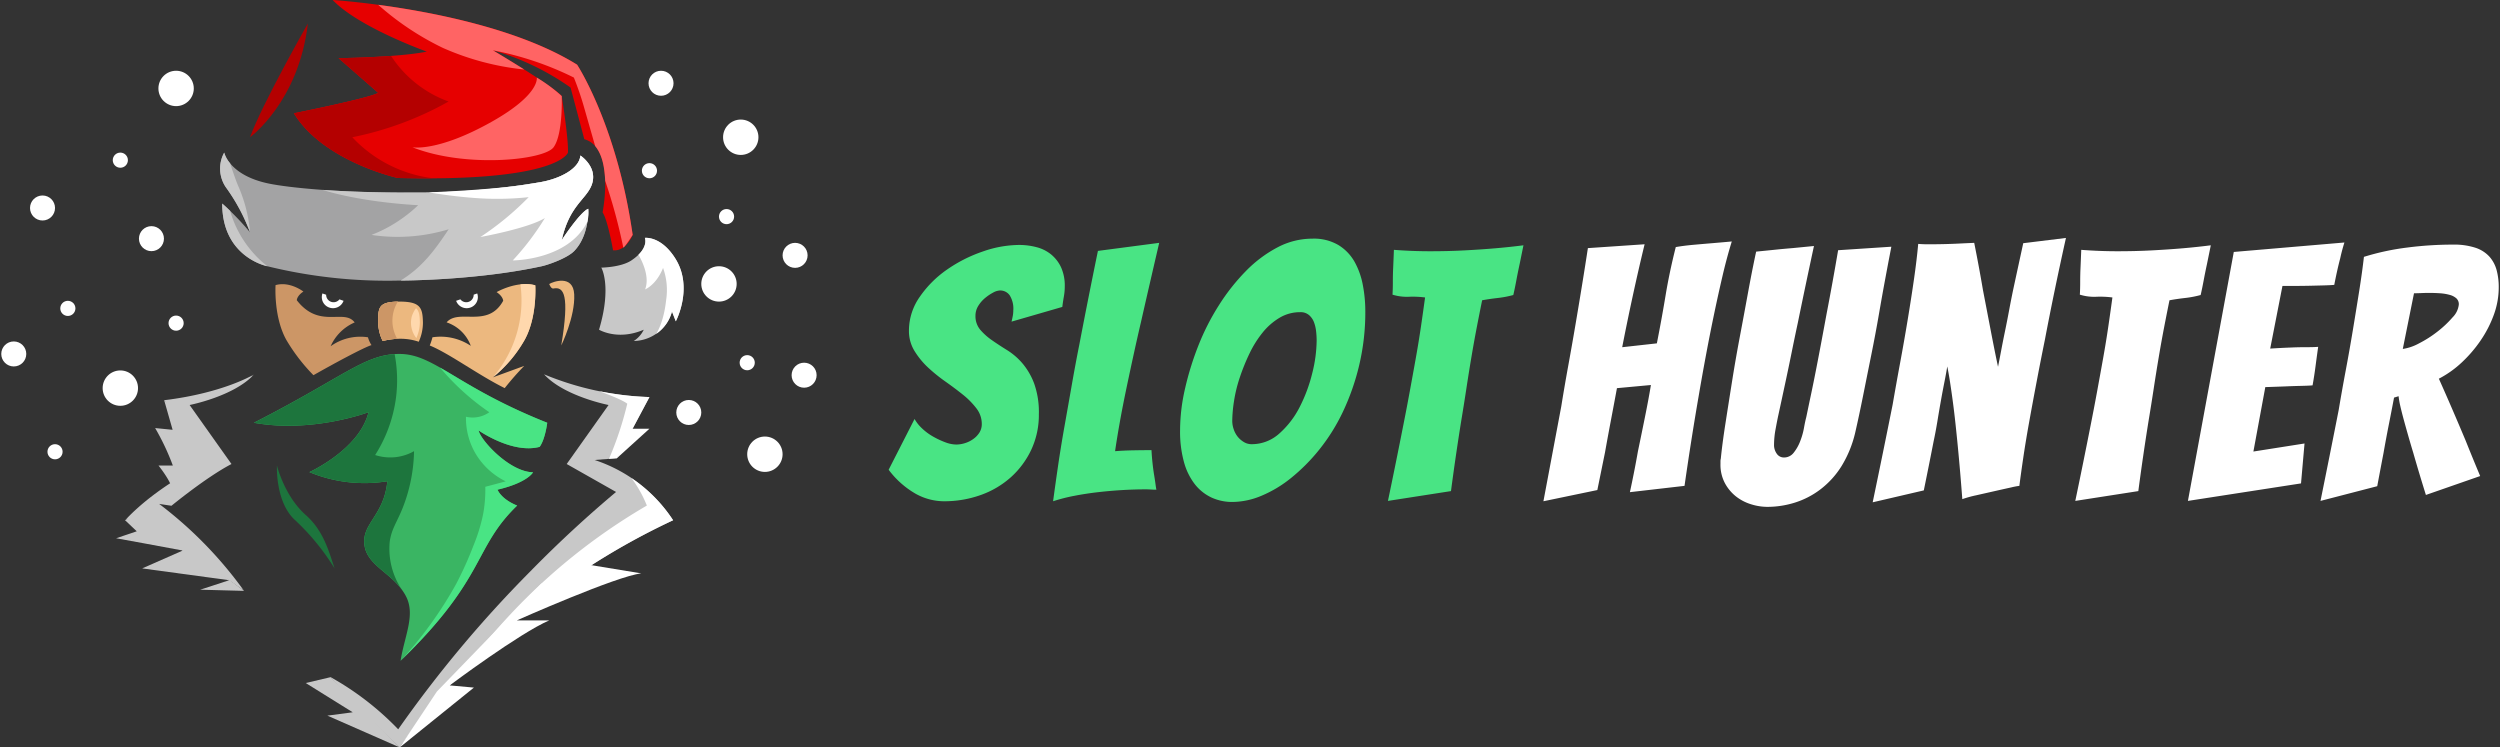 <svg id="Layer_1" data-name="Layer 1" xmlns="http://www.w3.org/2000/svg" xmlns:xlink="http://www.w3.org/1999/xlink" width="485" height="145" viewBox="0 0 485 145"><rect x="0" y="0" width="485" height="145" fill="#333333" stroke="none"/><defs><mask id="mask" x="24.268" y="72.619" width="25.032" height="42.012" maskUnits="userSpaceOnUse"><g id="sidebar-d"><polygon id="sidebar-c" points="24.268 72.62 49.299 72.62 49.299 114.631 24.268 114.631 24.268 72.62" fill="#fff" fill-rule="evenodd"/></g></mask></defs><path d="M33.486,83.381l-3.388-.337a46.758,46.758,0,0,1,3.431,7.263H30.745s2.482,3.082,2.685,4.727,9.678-5.923,9.678-5.923L31.846,77.642Z" fill="#c8c8c8" fill-rule="evenodd"/><path d="M24.268,100.928l2.26,2.145-4.006,1.349s9.421,1.705,12.935,2.38l-7.875,3.468,16.882,2.293-5.623,1.838,8.509.228L27.582,99.753Z" fill="#c8c8c8" fill-rule="evenodd"/><circle cx="139.481" cy="55.08" r="3.431" fill="#fff"/><circle cx="143.707" cy="26.625" r="3.431" fill="#fff"/><circle cx="34.164" cy="17.158" r="3.431" fill="#fff"/><circle cx="23.345" cy="75.295" r="3.431" fill="#fff"/><circle cx="148.391" cy="88.12" r="3.431" fill="#fff"/><circle cx="29.381" cy="46.298" r="2.426" fill="#fff"/><circle cx="8.25" cy="40.35" r="2.426" fill="#fff"/><circle cx="2.672" cy="68.666" r="2.426" fill="#fff"/><circle cx="154.248" cy="49.539" r="2.426" fill="#fff"/><circle cx="128.24" cy="16.154" r="2.426" fill="#fff"/><circle cx="155.998" cy="72.789" r="2.426" fill="#fff"/><circle cx="133.625" cy="80.021" r="2.426" fill="#fff"/><circle cx="23.345" cy="31.073" r="1.469" fill="#fff"/><circle cx="34.164" cy="62.689" r="1.469" fill="#fff"/><circle cx="13.163" cy="59.827" r="1.469" fill="#fff"/><circle cx="125.994" cy="33.116" r="1.469" fill="#fff"/><circle cx="140.95" cy="42.022" r="1.469" fill="#fff"/><circle cx="144.96" cy="70.363" r="1.469" fill="#fff"/><circle cx="10.676" cy="87.641" r="1.469" fill="#fff"/><path d="M77.711,54.427s14.641,0,27.404-2.783c1.202-.262,4.941-1.552,6.292-2.958,3.005-3.127,2.71-8.178,2.71-8.178-1.585.634-5.14,6.065-5.14,6.065,1.463-6.677,4.759-7.903,5.805-10.692,1.294-3.452-2.186-5.705-2.186-5.705-.211,2.62-4.092,4.533-7.777,5.167a142.332,142.332,0,0,1-25.108,2.008l-2.0.01c-11.491.005-21.497-.893-25.677-1.775-7.607-1.606-8.537-5.98-8.537-5.98a6.44,6.44,0,0,0,.317,6.72,36.629,36.629,0,0,1,4.691,8.748,50.151,50.151,0,0,0-5.397-5.579c0,10.46,8.757,12.156,8.757,12.156A97.595,97.595,0,0,0,77.711,54.427Z" fill="#a3a3a4"/><path d="M48.505,45.072a36.629,36.629,0,0,0-4.691-8.748,6.44,6.44,0,0,1-.317-6.72,5.423,5.423,0,0,0,1.136,2.065s1,3.075,1.59,4.433A28.238,28.238,0,0,1,48.505,45.072Z" fill="#c8c8c8"/><path d="M51.865,51.65S43.108,49.954,43.108,39.494c0,0,.453.354,1.536,1.417A21.051,21.051,0,0,0,51.865,51.65Z" fill="#c8c8c8"/><path d="M77.711,54.428s14.64-0,27.404-2.783c1.202-.262,4.941-1.552,6.292-2.958,3.005-3.127,2.71-8.178,2.71-8.178-1.585.634-5.14,6.065-5.14,6.065,1.463-6.677,4.759-7.903,5.805-10.692,1.294-3.452-2.186-5.705-2.186-5.705-.211,2.62-4.092,4.533-7.777,5.167a142.332,142.332,0,0,1-25.108,2.008s-9.122.062-17.107-.51c0,0,6.568,2.274,18.521,2.968a26.301,26.301,0,0,1-3.015,2.493,26.788,26.788,0,0,1-6.04,3.27A33.964,33.964,0,0,0,87.051,44.473C84.138,48.85,81.786,51.919,77.711,54.428Z" fill="#c8c8c8"/><path d="M113.961,42.991a7.036,7.036,0,0,0,.156-2.483c-1.585.634-5.14,6.065-5.14,6.065,1.463-6.677,4.759-7.903,5.805-10.692,1.294-3.452-2.186-5.705-2.186-5.705-.211,2.62-4.092,4.533-7.777,5.167q-1.259.217-2.494.406s-5.134.978-19.165,1.572c0,0,4.208.731,8.516,1.054a57.361,57.361,0,0,0,10.888-.127A56.52,56.52,0,0,1,93.197,45.981s9.213-1.651,12.51-3.68a51.069,51.069,0,0,1-6.234,8.223S110.25,50.524,113.961,42.991Z" fill="#fff"/><path d="M116.652,51.919s2.092,3.55-.439,12.041c0,0,3.609,2.192,8.68,0a5.363,5.363,0,0,1-1.944,2.192,7.834,7.834,0,0,0,7.415-5.705l.742,1.887s3.465-6.505-.085-12.168c-2.786-4.445-5.917-4.015-5.917-4.015s.889,2.029-2.62,4.374C120.463,51.875,116.652,51.919,116.652,51.919Z" fill="#c8c8c8"/><path d="M128.633,51.982c-1.331,3.328-3.487,4.163-3.487,4.163,1.141-2.874-1.289-6.72-1.289-6.72,1.873-1.846,1.247-3.275,1.247-3.275s3.13-.43,5.917,4.015c3.55,5.663.085,12.168.085,12.168l-.742-1.887a7.526,7.526,0,0,1-3.078,4.344s1.473-2.089,1.95-6.628A12.596,12.596,0,0,0,128.633,51.982Z" fill="#fff"/><path d="M57.021,21.976s14.824-2.958,16.345-3.973L65.684,11.284s11.411-.127,17.116-1.268c0,0-13.186-4.691-18.26-10.016,0,0,30.305,1.902,47.421,12.552,0,0,7.734,11.735,10.777,33.02,0,0-1.268,3.241-3.804,2.987,0,0-1.014-5.832-2.029-7.354,0,0,2.493-12.51-3.55-14.2l-2.663-10.016a49.732,49.732,0,0,0-15.072-7.227s11.766,6.973,13.355,8.875c0,0,1.336,8.241,1.209,10.967,0,0-1.712,5.705-33.007,4.925C77.18,34.53,62.752,31.358,57.021,21.976Z" fill="#e60000"/><path d="M84.067,34.585s-4.412.003-6.887-.055c0,0-14.428-3.171-20.159-12.554,0,0,14.824-2.958,16.345-3.973L65.684,11.284s5.097-.057,10.181-.435a22.407,22.407,0,0,0,11.161,8.845A63.422,63.422,0,0,1,68.347,26.625,25.624,25.624,0,0,0,84.067,34.585Z" fill="#b40000"/><path d="M104.133,15.047a30.91,30.91,0,0,1,4.843,3.591s.28,7.396-1.58,9.932-17.158,4.057-27.386,0c0,0,4.848.956,15.299-4.902C104.869,18.308,104.133,15.047,104.133,15.047Z" fill="#ff6464"/><path d="M73.368.932c10.285,1.378,27.307,4.597,38.593,11.619,0,0,7.734,11.735,10.777,33.02,0,0-1.754,2.746-1.825,2.427a107.727,107.727,0,0,0-3.506-12.921c-.131-2.408-.459-4.903-1.948-6.749,0,0-1.104-3.85-2.23-7.789-.812-2.84-1.897-5.493-1.897-5.493a61.028,61.028,0,0,0-15.71-5.284s2.941,1.743,6.082,3.724A52.006,52.006,0,0,1,85.928,9.298,54.436,54.436,0,0,1,73.368.932Z" fill="#ff6464"/><path d="M59.725,4.564S50.787,20.286,48.505,26.625C48.505,26.625,57.95,19.779,59.725,4.564Z" fill="#b40000"/><g id="SH_logo_red_prcss" data-name="SH logo red prcss"><path d="M82.05,62.55a9.065,9.065,0,0,1-.813,3.749,11.059,11.059,0,0,0-3.499-.581,13.849,13.849,0,0,0-3.49.434,8.367,8.367,0,0,1-.881-3.786c0-2.75.098-3.854,4.201-3.854s4.409,1.31,4.482,4.039" fill="#ecb87f" fill-rule="evenodd"/><path d="M76.128,62.272a7.094,7.094,0,0,0,.936,3.462,13.66,13.66,0,0,0-2.818.417,8.367,8.367,0,0,1-.881-3.786c0-2.662.093-3.782,3.814-3.85a7.108,7.108,0,0,0-1.051,3.757" fill="#ecb87f" fill-rule="evenodd"/><path d="M77.505,68.666c6.751,0,10.962,6.303,28.658,13.351,0,0-.382,3.177-1.467,4.67-5.286,1.424-11.842-3.174-11.842-3.174.317,1.776,5.891,8.007,10.554,8.115,0,0-1.024,1.995-6.898,3.369.986,2.069,3.822,3.081,3.822,3.081-8.563,8.264-5.919,13.936-22.622,30.113.793-4.914,2.935-8.937,1.038-12.536-2.185-4.144-6.677-5.452-7.859-9.034-1.373-4.858,3.565-6.116,4.256-13.259a27.838,27.838,0,0,1-15.127-1.774s9.719-4.389,11.475-11.625c0,0-10.886,4.112-22.236,2.052,17.579-8.963,21.497-13.351,28.248-13.351" fill="#3ab563" fill-rule="evenodd"/><path d="M53.725,90.306s1.445,5.937,5.586,9.6c3.402,3.009,4.457,6.922,5.594,10.364a45.165,45.165,0,0,0-7.587-9.298c-3.944-3.492-3.593-10.667-3.593-10.667" fill="#1d753d" fill-rule="evenodd"/><path d="M105.549,72.618a57.86,57.86,0,0,0,20.445,4.412l-6.32,11.865-4.331.342A28.927,28.927,0,0,1,130.58,100.927,135.823,135.823,0,0,0,77.547,145c-9.893-9.326-13.404-13.633-13.404-13.633A55.991,55.991,0,0,1,77.251,141.485a234.649,234.649,0,0,1,25.658-30.665c5.646-5.766,11.238-10.872,16.608-15.378q-4.788-2.712-9.577-5.423L118.063,78.569s-8.641-1.684-12.514-5.951" fill="#c8c8c8" fill-rule="evenodd"/><g mask="url(#mask)"><path d="M49.299,72.619s-5.833,3.614-17.453,5.023L40.663,89.434s-9.833,4.457-16.396,11.494a136.389,136.389,0,0,1,23.082,13.702A78.778,78.778,0,0,0,30.873,97.756l2.391.362s6.754-5.556,11.644-8.098L36.785,78.57s8.641-1.684,12.514-5.951" fill="#c8c8c8" fill-rule="evenodd"/></g><path d="M106.547,55.101c.642-.423,4.655-1.947,4.849,2.01.212,4.342-2.513,9.909-2.513,9.909,1.649-9.874.496-11.467-1.539-11.047-.457.07-.797-.872-.797-.872" fill="#ecb87f" fill-rule="evenodd"/><path d="M76.128,62.272a7.094,7.094,0,0,0,.936,3.462,13.66,13.66,0,0,0-2.818.417,8.367,8.367,0,0,1-.881-3.786c0-2.662.093-3.782,3.814-3.85a7.108,7.108,0,0,0-1.051,3.757" fill="#cc9666" fill-rule="evenodd"/><path d="M92.855,83.512c.315,1.777,5.891,8.007,10.555,8.116,0,0-1.026,1.996-6.899,3.369.987,2.068,3.822,3.079,3.822,3.079-8.563,8.264-5.92,13.937-22.622,30.115a76.468,76.468,0,0,0,10.777-14.893,69.13,69.13,0,0,0,3.35-7.421,33.715,33.715,0,0,0,1.885-6.116,26.127,26.127,0,0,0,.426-5.324c1.319-.35,2.643-.699,3.962-1.053a13.889,13.889,0,0,1-6.014-5.669,13.602,13.602,0,0,1-1.698-6.865,5.597,5.597,0,0,0,4.529-.876,47.224,47.224,0,0,1-8.112-7.013c-.507-.552-.988-1.103-1.448-1.647,4.375,2.485,10.138,6.461,20.796,10.702,0,0-.383,3.176-1.469,4.671-5.286,1.424-11.841-3.176-11.841-3.176" fill="#49e484" fill-rule="evenodd"/><path d="M75.609,105.081a14.24,14.24,0,0,0,2.353,9.321c-2.336-3.201-6.018-4.587-7.074-7.779-1.37-4.856,3.567-6.116,4.256-13.259a27.83,27.83,0,0,1-15.126-1.773s9.717-4.389,11.475-11.625c0,0-10.887,4.111-22.234,2.051,16.735-8.533,21.085-12.922,27.291-13.318h.008a26.811,26.811,0,0,1,.277,8.369A27.312,27.312,0,0,1,72.779,88.276a9.504,9.504,0,0,0,4.03.404,9.344,9.344,0,0,0,3.516-1.154A31.553,31.553,0,0,1,78.154,98.452c-1.162,2.919-2.2,4.14-2.545,6.629" fill="#1d753d" fill-rule="evenodd"/><path d="M130.581,100.928a136.432,136.432,0,0,0-23.085,13.701,134.312,134.312,0,0,0-11.994,9.944q-.377.347-.74.695c-.247.232-.494.463-.732.699-.332.316-.655.632-.979.948-.323.312-.638.628-.953.943-.315.316-.626.628-.936.943-.302.307-.6.619-.902.927A116.632,116.632,0,0,1,125.491,98.077a23.784,23.784,0,0,0-2.984-5.332,28.933,28.933,0,0,1,7.793,7.758c.111.164.204.307.28.425m-4.588-23.898-6.321,11.865-1.528.122a64.356,64.356,0,0,0,3.545-10.69s-.587-.678-5.478-2.451a57.981,57.981,0,0,0,5.75.884c1.294.135,2.643.227,4.031.27" fill="#fff" fill-rule="evenodd"/><path d="M72.069,66.951c-1.539.473-7.467,3.678-11.259,5.838a35.275,35.275,0,0,1-5.248-6.823c-2.515-4.486-2.103-10.652-2.103-10.652,2.784-.796,5.397,1.25,5.397,1.25-1.277.842-1.277,1.685-1.277,1.685,4.41,5.664,9.17,1.541,11.226,4.305a9,9,0,0,0-4.663,4.618,9.862,9.862,0,0,1,7.243-1.737,5.544,5.544,0,0,0,.683,1.515" fill="#cc9666" fill-rule="evenodd"/><path d="M95.615,73.206l6.082-2.224a55.795,55.795,0,0,0-3.784,4.313c-5.162-2.561-10.741-6.725-14.539-8.267a12.402,12.402,0,0,0,.524-1.593,10.541,10.541,0,0,1,7.438,1.661,7.558,7.558,0,0,0-4.695-4.558c2.38-2.749,7.994,1.226,10.976-4.181,0,0,0-.842-1.277-1.685,0,0,3.931-2.293,7.507-1.321,0,0,.413,6.166-2.103,10.652a25.432,25.432,0,0,1-6.128,7.202" fill="#ecb87f" fill-rule="evenodd"/><path d="M101.742,66.004a25.441,25.441,0,0,1-6.12,7.194,22.841,22.841,0,0,0,5.338-18.029,7.084,7.084,0,0,1,2.847.175.126.126,0,0,1,.038.008s.413,6.166-2.103,10.652M81.449,62.461a7.564,7.564,0,0,1-.678,3.128,4.802,4.802,0,0,1-.877-4.217A5.309,5.309,0,0,1,80.707,59.79c.618.552.71,1.437.742,2.671" fill="#ffd8ad" fill-rule="evenodd"/><path d="M66.65,58.355a2.175,2.175,0,0,1-2.771,1.31,2.136,2.136,0,0,1-1.323-2.738l.719.253v.029a1.432,1.432,0,0,0,1.439,1.424,1.448,1.448,0,0,0,1.141-.556Zm24.609,1.31a2.175,2.175,0,0,1-2.771-1.31l.826-.286a1.437,1.437,0,0,0,2.579-.859.142.142,0,0,0-.004-.042l.694-.24a2.136,2.136,0,0,1-1.324,2.738" fill="#fff" fill-rule="evenodd"/><path d="M183.062,97.244a21.009,21.009,0,0,0,7.234-1.223,17.543,17.543,0,0,0,5.842-3.464,16.764,16.764,0,0,0,3.94-5.332,15.938,15.938,0,0,0,1.46-6.895,16.473,16.473,0,0,0-.917-5.944,13.252,13.252,0,0,0-2.276-3.906,12.909,12.909,0,0,0-2.955-2.547q-1.596-.985-2.955-1.936a11.821,11.821,0,0,1-2.276-2.038,4.069,4.069,0,0,1-.917-2.717,3.564,3.564,0,0,1,.543-1.902,6.14,6.14,0,0,1,1.325-1.528,9.015,9.015,0,0,1,1.562-1.053,2.999,2.999,0,0,1,1.325-.408,2.255,2.255,0,0,1,1.868.917,4.845,4.845,0,0,1,.713,2.955,5.886,5.886,0,0,1-.102,1.087q-.102.543-.238,1.087h0l9.85-2.853q.136-1.087.306-2.038a10.8,10.8,0,0,0,.17-1.902,8.657,8.657,0,0,0-.713-3.736,7.187,7.187,0,0,0-1.902-2.479,7.376,7.376,0,0,0-2.819-1.426,13.202,13.202,0,0,0-3.464-.442,21.662,21.662,0,0,0-7.065,1.291,27.832,27.832,0,0,0-6.895,3.498,20.773,20.773,0,0,0-5.264,5.264,11.392,11.392,0,0,0-2.106,6.589,7.367,7.367,0,0,0,1.087,3.94,15.364,15.364,0,0,0,2.615,3.193,31.406,31.406,0,0,0,3.362,2.717q1.834,1.291,3.396,2.547A15.167,15.167,0,0,1,189.413,79.209a4.909,4.909,0,0,1,1.053,3.023,3.097,3.097,0,0,1-.442,1.664,4.456,4.456,0,0,1-1.189,1.257,5.506,5.506,0,0,1-1.63.815,5.768,5.768,0,0,1-1.698.272,6.224,6.224,0,0,1-2.14-.442,16.083,16.083,0,0,1-2.377-1.121,10.75,10.75,0,0,1-2.14-1.596,7.51,7.51,0,0,1-1.426-1.8h0l-5.027,9.85a17.234,17.234,0,0,0,5.23,4.653A11.389,11.389,0,0,0,183.062,97.244Zm21.239,0a32.799,32.799,0,0,1,4.11-1.053q2.276-.442,4.653-.713t4.721-.408q2.344-.136,4.449-.136.543,0,1.053.034l.518.025h0l.535.009q-.068-.272-.17-1.053t-.272-1.8q-.17-1.019-.306-2.276t-.204-2.547q-1.494,0-3.43.034t-3.634.17q.34-2.377.883-5.434t1.223-6.317q.679-3.261,1.427-6.691t1.494-6.623q1.698-7.472,3.532-15.352h0l-11.887,1.562q-1.902,9.238-3.6,18.137-.747,3.736-1.46,7.812t-1.427,8.083q-.713,4.008-1.257,7.744T204.301,97.244Zm34.825.136a14.776,14.776,0,0,0,5.57-1.189,23.534,23.534,0,0,0,5.774-3.464,35.928,35.928,0,0,0,5.468-5.502,36.967,36.967,0,0,0,4.585-7.336,45.601,45.601,0,0,0,3.159-9.034,44.618,44.618,0,0,0,1.189-10.495,26.986,26.986,0,0,0-.475-5.027,14.834,14.834,0,0,0-1.596-4.517,8.976,8.976,0,0,0-3.125-3.261,9.369,9.369,0,0,0-5.061-1.257A14.519,14.519,0,0,0,247.82,47.996a24.558,24.558,0,0,0-6.114,4.585,39.687,39.687,0,0,0-5.23,6.623,46.036,46.036,0,0,0-4.008,7.88A57.229,57.229,0,0,0,229.887,75.439a36.418,36.418,0,0,0-.951,8.016,22.137,22.137,0,0,0,.781,6.283,12.227,12.227,0,0,0,2.14,4.279,8.947,8.947,0,0,0,3.193,2.513A9.585,9.585,0,0,0,239.125,97.38Zm3.668-11.208a2.853,2.853,0,0,1-1.528-.442,4.461,4.461,0,0,1-1.189-1.053,4.745,4.745,0,0,1-.747-1.426,4.936,4.936,0,0,1-.272-1.562,26.368,26.368,0,0,1,.34-3.872,27.563,27.563,0,0,1,1.121-4.585,40.227,40.227,0,0,1,1.868-4.619,20.367,20.367,0,0,1,2.547-4.076,12.351,12.351,0,0,1,3.295-2.887,7.719,7.719,0,0,1,4.008-1.087,2.501,2.501,0,0,1,1.732.577,3.481,3.481,0,0,1,.951,1.393,7.195,7.195,0,0,1,.408,1.766,16.65,16.65,0,0,1,.102,1.766,26.737,26.737,0,0,1-.849,6.317,29.926,29.926,0,0,1-2.411,6.521,17.361,17.361,0,0,1-3.94,5.163A7.963,7.963,0,0,1,242.793,86.172Zm26.469,11.004,12.227-1.902q.951-7.2,2.038-13.925.476-2.853.951-5.978t.985-6.148q.509-3.023,1.053-5.842t1.019-5.129q1.494-.272,3.023-.442a19.77,19.77,0,0,0,3.023-.577q.272-1.155.577-2.785t.645-3.193h0l.747-3.668q-2.649.34-5.4.577t-5.978.408q-3.227.17-6.691.17-1.766,0-3.532-.068t-3.532-.204q-.068,1.766-.136,3.328-.068,1.427-.068,2.853t-.068,2.513a9.402,9.402,0,0,0,3.159.408,18.345,18.345,0,0,1,3.159.136q-.34,2.513-.781,5.536t-1.019,6.249q-.577,3.227-1.189,6.555t-1.223,6.385q-1.427,7.268-2.989,14.74Z" fill="#49e484"/><path d="M299.423,97.244l10.461-2.174h0l1.494-7.336q.543-3.057,1.189-6.453t1.121-5.978h0l6.589-.611q-.408,2.513-1.121,6.046t-1.393,6.793q-.679,3.872-1.562,7.948h0l10.597-1.223q1.291-9.034,2.785-17.661.611-3.6,1.359-7.608t1.562-7.914q.815-3.906,1.664-7.54t1.8-6.691l-1.121.102q-1.121.102-2.751.238t-3.532.306q-1.902.17-3.464.442-1.223,4.823-1.97,9.34t-1.698,9.34h0l-6.725.747q.951-4.891,2.072-10.053t2.276-9.918h0l-11.004.747q-.475,3.125-1.087,6.895t-1.291,7.778q-.679,4.008-1.427,8.117t-1.359,7.914q-1.698,9.034-3.464,18.409Zm43.452,1.087a17.933,17.933,0,0,0,5.298-.815,16.153,16.153,0,0,0,4.993-2.581,16.935,16.935,0,0,0,4.076-4.483,21.917,21.917,0,0,0,2.683-6.589q.747-3.261,1.528-7.166t1.596-7.948q.815-4.042,1.46-7.778t1.189-6.657q.543-2.921.883-4.687l.34-1.766h0l-10.325.679q-1.087,6.385-2.242,12.363-.475,2.581-.985,5.298t-1.019,5.332q-.509,2.615-1.019,5.027t-.917,4.381q-.204.747-.442,2.072a13.703,13.703,0,0,1-.747,2.615,8.278,8.278,0,0,1-1.257,2.208,2.348,2.348,0,0,1-1.902.917,1.647,1.647,0,0,1-1.359-.713,2.885,2.885,0,0,1-.543-1.8,16.867,16.867,0,0,1,.306-3.023q.306-1.664.543-2.751t.611-2.819q.374-1.732.883-4.11t1.087-5.23q.577-2.853,1.189-5.706,1.359-6.657,3.125-14.876-2.038.204-4.144.408-1.698.136-3.668.34t-3.396.34q-.136.543-.611,2.887t-1.121,5.876q-.645,3.532-1.46,7.846t-1.494,8.593q-.679,4.279-1.291,8.219T333.84,88.957a2.233,2.233,0,0,0-.068.543h0v.543a7.567,7.567,0,0,0,.849,3.668A8.267,8.267,0,0,0,336.761,96.293a9,9,0,0,0,2.921,1.528A10.67,10.67,0,0,0,342.874,98.331Zm20.424-.883,9.918-2.31q1.019-4.959,1.902-9.51.408-1.902.747-3.974t.679-3.974q.34-1.902.679-3.6t.543-2.989q.272,1.291.543,3.057t.543,3.804q.272,2.038.509,4.246t.442,4.313q.475,4.891.883,10.325a20.941,20.941,0,0,1,2.683-.747h0l3.6-.815q1.8-.408,3.193-.713a14.796,14.796,0,0,1,1.596-.306q.272-2.174.747-5.4t1.155-6.997q.679-3.77,1.46-7.88T396.719,65.861q1.766-9.306,4.076-19.699h0l-8.287,1.019q-1.019,4.687-1.97,9.102-.408,1.97-.781,3.974t-.781,3.974q-.408,1.97-.747,3.77t-.611,3.159q-.611-2.853-1.393-6.929t-1.528-7.948q-.747-4.415-1.698-9.17-1.562.068-2.921.136t-2.717.102q-1.359.034-2.31.034h-1.426q-.611,0-1.494-.068-.272,3.057-.815,6.827t-1.223,7.88q-.679,4.11-1.46,8.321t-1.46,8.151q-1.834,9.17-3.872,18.952Zm39.308-.272,12.227-1.902q.951-7.2,2.038-13.925.475-2.853.951-5.978t.985-6.148q.509-3.023,1.053-5.842t1.019-5.129q1.494-.272,3.023-.442a19.77,19.77,0,0,0,3.023-.577q.272-1.155.577-2.785t.645-3.193h0l.747-3.668q-2.649.34-5.4.577t-5.978.408q-3.227.17-6.691.17-1.766,0-3.532-.068t-3.532-.204q-.068,1.766-.136,3.328-.068,1.427-.068,2.853t-.068,2.513a9.402,9.402,0,0,0,3.159.408,18.346,18.346,0,0,1,3.159.136q-.34,2.513-.781,5.536t-1.019,6.249q-.577,3.227-1.189,6.555T405.595,82.436q-1.426,7.268-2.989,14.74Zm21.85,0,21.941-3.396.679-7.744L437.159,87.598l2.31-12.499q2.106-.068,3.872-.136,1.562-.068,3.091-.102t2.208-.102q.34-1.902.577-3.736t.509-3.736q-.747.068-2.31.068t-3.057.068q-1.834.068-3.94.204h0l2.377-12.159h2.547q1.46,0,2.887-.034t2.683-.068q1.257-.034,1.936-.102.204-1.087.509-2.479t.645-2.683q.34-1.562.815-3.057h0L433.355,48.879Zm25.722,0,11.004-2.853q.611-3.261,1.223-6.453.475-2.717,1.053-5.638t.985-5.095h0l.883-.272a15.317,15.317,0,0,0,.34,1.936q.272,1.189.679,2.683t.883,3.159q.475,1.664.951,3.227,1.087,3.804,2.445,8.151h0l10.529-3.668q-1.427-3.396-2.785-6.793-1.223-2.921-2.615-6.148t-2.615-5.944a19.716,19.716,0,0,0,4.449-3.159,25.442,25.442,0,0,0,3.668-4.279,22.344,22.344,0,0,0,2.547-4.959,15.493,15.493,0,0,0,.951-5.332,12.644,12.644,0,0,0-.408-3.328A6.49,6.49,0,0,0,482.954,49.796a6.331,6.331,0,0,0-2.717-1.732,13.341,13.341,0,0,0-4.381-.611,69.607,69.607,0,0,0-8.899.577A48.144,48.144,0,0,0,458.602,49.83q-.34,2.989-.917,6.623T456.462,63.993q-.645,3.906-1.393,7.88t-1.359,7.642q-1.698,8.627-3.532,17.661Zm15.963-29.481,2.174-10.801q.611,0,1.393-.034t1.528-.034q1.087,0,2.106.068a9.198,9.198,0,0,1,1.868.306,3.174,3.174,0,0,1,1.325.679,1.544,1.544,0,0,1,.475,1.189,4.139,4.139,0,0,1-1.223,2.513,20.141,20.141,0,0,1-2.921,2.751,22.073,22.073,0,0,1-3.566,2.276,9.505,9.505,0,0,1-3.159,1.087Z" fill="#fff"/></g><polygon points="64.143 131.367 59.311 132.507 68.429 138.183 63.51 138.832 77.547 145 64.143 131.367" fill="#c8c8c8" fill-rule="evenodd"/><path d="M77.547,145,91.938,133.393l-4.697-.426s13.637-10.2,19.305-12.604h-6.304s19.425-8.637,24.174-9.126l-11.443-1.88-8.002,3.907L84.763,134.152Z" fill="#fff" fill-rule="evenodd"/><polygon points="119.673 88.895 125.994 83.17 121.956 83.17 119.673 88.895" fill="#fff" fill-rule="evenodd"/></svg>
